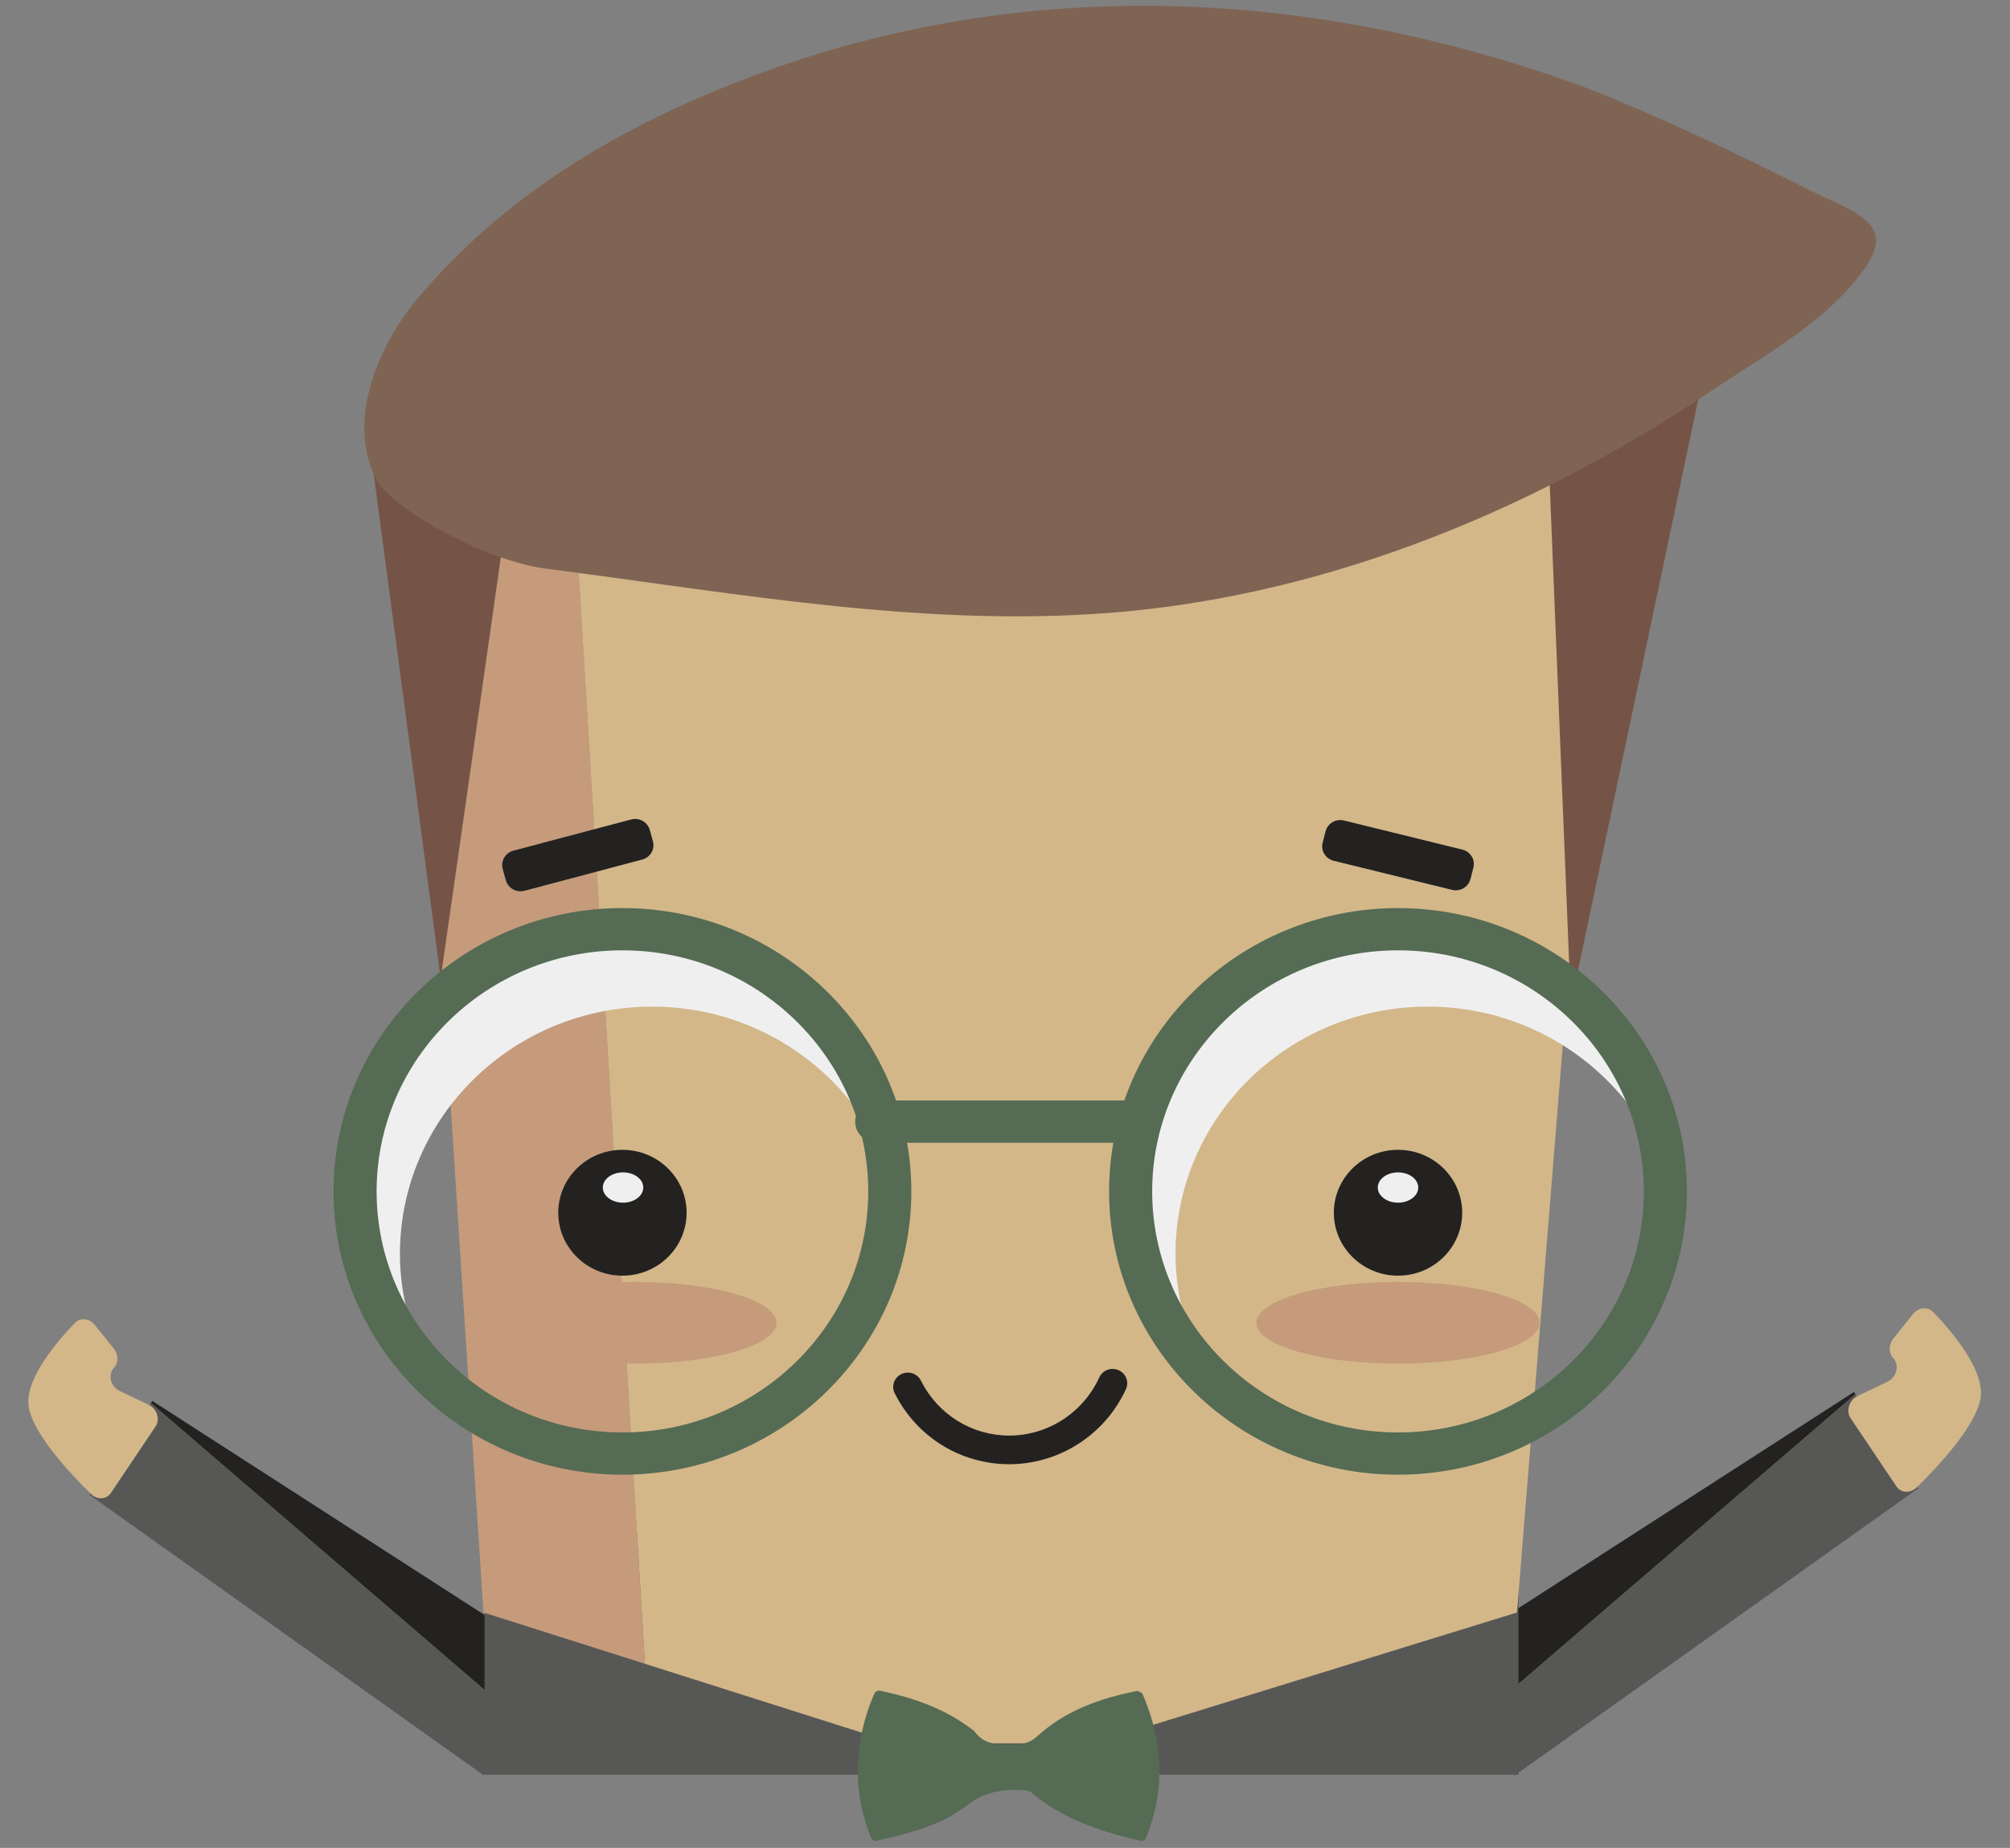 <svg width="174" height="160" viewBox="0 0 174 160" fill="none" xmlns="http://www.w3.org/2000/svg">
<rect x="0" y="0" width="174" height="160" fill="#808080" stroke="none"/>
<path fill-rule="evenodd" clip-rule="evenodd" d="M124.89 143.469L160.493 120.525L160.621 120.716L128.061 148.721L124.89 143.469Z" fill="#232221"/>
<path fill-rule="evenodd" clip-rule="evenodd" d="M131.096 153.745L128.062 148.722L160.622 120.716L166.067 128.862L131.096 153.745Z" fill="#575756"/>
<path fill-rule="evenodd" clip-rule="evenodd" d="M164.169 128.703C164.559 129.284 165.378 129.322 165.926 128.786C167.724 127.028 171.24 123.304 171.472 120.874C171.702 118.456 168.85 115.156 167.344 113.598C166.872 113.108 166.06 113.198 165.587 113.791L163.895 115.91C163.482 116.428 163.479 117.151 163.889 117.582C164.456 118.179 164.199 119.258 163.398 119.64L160.803 120.876C160.075 121.223 159.779 122.166 160.201 122.796L164.169 128.703Z" fill="#D3B789"/>
<path fill-rule="evenodd" clip-rule="evenodd" d="M47.93 143.688L13.182 121.296L13.057 121.483L44.834 148.814L47.93 143.688Z" fill="#232221"/>
<path fill-rule="evenodd" clip-rule="evenodd" d="M41.874 153.717L44.835 148.815L13.058 121.482L7.743 129.432L41.874 153.717Z" fill="#575756"/>
<path fill-rule="evenodd" clip-rule="evenodd" d="M9.595 129.278C9.214 129.844 8.415 129.882 7.879 129.359C6.125 127.643 2.693 124.008 2.467 121.637C2.242 119.276 5.026 116.056 6.496 114.535C6.957 114.057 7.749 114.145 8.211 114.723L9.862 116.792C10.265 117.298 10.268 118.003 9.868 118.423C9.314 119.006 9.565 120.06 10.347 120.432L12.88 121.639C13.591 121.977 13.88 122.898 13.467 123.512L9.595 129.278Z" fill="#D3B789"/>
<rect x="41.946" y="132.78" width="89.506" height="20.886" fill="#575756"/>
<path fill-rule="evenodd" clip-rule="evenodd" d="M34.916 32.264L41.848 139.619L55.829 144.06L49.042 32.264H34.916Z" fill="#C59B7B"/>
<path fill-rule="evenodd" clip-rule="evenodd" d="M49.042 32.264L55.829 144.06L75.934 150.447C76.977 150.778 78.066 150.947 79.161 150.947H93.028C94.095 150.947 95.156 150.786 96.173 150.472L131.321 139.619L139.987 32.264H49.042Z" fill="#D3B789"/>
<path fill-rule="evenodd" clip-rule="evenodd" d="M54.961 82.322C54.961 83.827 53.717 85.047 52.183 85.047C50.648 85.047 49.405 83.827 49.405 82.322C49.405 80.817 50.648 79.598 52.183 79.598C53.717 79.598 54.961 80.817 54.961 82.322Z" fill="#D3B789"/>
<path fill-rule="evenodd" clip-rule="evenodd" d="M133.278 114.535C133.278 116.489 127.791 118.074 121.022 118.074C114.253 118.074 108.766 116.489 108.766 114.535C108.766 112.58 114.253 110.996 121.022 110.996C127.791 110.996 133.278 112.58 133.278 114.535Z" fill="#C59B7B"/>
<path fill-rule="evenodd" clip-rule="evenodd" d="M67.218 114.535C67.218 116.489 61.73 118.074 54.961 118.074C48.193 118.074 42.705 116.489 42.705 114.535C42.705 112.58 48.193 110.996 54.961 110.996C61.73 110.996 67.218 112.58 67.218 114.535Z" fill="#C59B7B"/>
<path fill-rule="evenodd" clip-rule="evenodd" d="M146.94 34.199C146.858 34.136 146.747 34.124 146.653 34.168L134.24 39.946C134.141 39.991 134.079 40.091 134.084 40.199L135.894 84.79C135.899 84.925 136.007 85.035 136.144 85.046C136.153 85.047 136.16 85.047 136.168 85.047C136.297 85.047 136.409 84.959 136.435 84.833L147.038 34.465C147.06 34.365 147.021 34.262 146.94 34.199Z" fill="#755447"/>
<path fill-rule="evenodd" clip-rule="evenodd" d="M44.27 39.923L32.326 38.191C32.239 38.178 32.158 38.206 32.097 38.263C32.036 38.319 32.005 38.401 32.014 38.484L38.142 84.66C38.156 84.793 44.499 40.235 44.499 40.235C44.511 40.164 44.494 40.09 44.452 40.031C44.408 39.972 44.342 39.934 44.27 39.923Z" fill="#755447"/>
<path fill-rule="evenodd" clip-rule="evenodd" d="M87.375 126.779C83.155 126.779 79.353 124.425 77.452 120.635C77.144 120.02 77.402 119.278 78.029 118.975C78.655 118.673 79.412 118.926 79.721 119.541C81.192 122.476 84.125 124.3 87.375 124.3C90.706 124.3 93.764 122.322 95.164 119.261C95.45 118.636 96.197 118.357 96.834 118.637C97.471 118.918 97.756 119.651 97.47 120.276C95.663 124.226 91.7 126.779 87.375 126.779Z" fill="#232221"/>
<path fill-rule="evenodd" clip-rule="evenodd" d="M159.824 21.647C159.834 21.637 159.843 21.63 159.852 21.62C159.856 21.637 159.87 21.655 159.872 21.672C159.87 21.651 159.846 21.65 159.824 21.647ZM156.306 16.293C150.192 13.201 143.914 10.226 137.54 7.679C113.917 -1.046 88.831 -2.309 65.082 6.615C53.956 10.796 43.933 16.656 36.251 25.725C32.653 29.973 29.913 36.597 32.646 41.619C33.892 43.908 41.7 48.521 47.329 49.246C63.998 51.393 80.764 54.512 97.499 52.94C109.696 51.795 121.546 48.131 132.512 42.83C137.954 40.199 143.19 37.163 148.199 33.808C152.763 30.752 158.236 27.793 161.424 23.242C164.278 19.169 160.355 18.34 156.306 16.293Z" fill="#7F6454"/>
<path fill-rule="evenodd" clip-rule="evenodd" d="M125.762 76.817L115.512 74.296C114.94 74.156 114.593 73.587 114.736 73.027L114.99 72.037C115.133 71.476 115.712 71.136 116.284 71.276L126.534 73.797C127.106 73.937 127.453 74.506 127.31 75.066L127.056 76.056C126.913 76.617 126.334 76.957 125.762 76.817Z" fill="#232221"/>
<path fill-rule="evenodd" clip-rule="evenodd" d="M116.022 71.485C115.646 71.485 115.318 71.736 115.226 72.095L114.973 73.085C114.92 73.294 114.952 73.51 115.065 73.695C115.178 73.88 115.357 74.01 115.57 74.063L125.82 76.583C126.256 76.69 126.709 76.421 126.817 75.998L127.07 75.008C127.124 74.799 127.091 74.582 126.978 74.398C126.865 74.213 126.686 74.082 126.473 74.03L116.223 71.51C116.157 71.494 116.09 71.485 116.022 71.485ZM126.021 77.089C125.914 77.089 125.806 77.076 125.701 77.05L115.451 74.53C115.111 74.446 114.824 74.238 114.644 73.943C114.464 73.648 114.412 73.301 114.497 72.968L114.75 71.978C114.897 71.404 115.42 71.004 116.022 71.004C116.13 71.004 116.237 71.017 116.342 71.043L126.593 73.563C126.933 73.647 127.219 73.855 127.4 74.15C127.58 74.445 127.632 74.791 127.547 75.125L127.293 76.115C127.146 76.689 126.623 77.089 126.021 77.089Z" fill="#232221"/>
<path fill-rule="evenodd" clip-rule="evenodd" d="M55.533 74.193L45.334 76.897C44.765 77.048 44.179 76.717 44.025 76.159L43.754 75.172C43.6 74.615 43.937 74.04 44.505 73.889L54.705 71.186C55.274 71.035 55.86 71.365 56.014 71.923L56.285 72.909C56.439 73.468 56.102 74.042 55.533 74.193Z" fill="#232221"/>
<path fill-rule="evenodd" clip-rule="evenodd" d="M54.984 71.39C54.912 71.39 54.84 71.399 54.77 71.418L44.57 74.122C44.133 74.238 43.873 74.681 43.991 75.11L44.263 76.096C44.378 76.516 44.838 76.779 45.27 76.664L55.469 73.96C55.907 73.844 56.166 73.401 56.048 72.972L55.777 71.986C55.681 71.635 55.354 71.39 54.984 71.39ZM45.055 77.174C44.464 77.174 43.943 76.782 43.789 76.222L43.517 75.235C43.329 74.55 43.743 73.842 44.442 73.657L54.641 70.953C54.754 70.923 54.869 70.908 54.984 70.908C55.576 70.908 56.097 71.3 56.251 71.861L56.522 72.847C56.711 73.532 56.296 74.24 55.598 74.425L45.398 77.129C45.286 77.159 45.171 77.174 45.055 77.174Z" fill="#232221"/>
<path fill-rule="evenodd" clip-rule="evenodd" d="M98.727 98.946H75.896C74.866 98.946 74.031 98.127 74.031 97.117C74.031 96.107 74.866 95.288 75.896 95.288H98.727C99.757 95.288 100.591 96.107 100.591 97.117C100.591 98.127 99.757 98.946 98.727 98.946Z" fill="#556B54"/>
<path fill-rule="evenodd" clip-rule="evenodd" d="M123.6 87.161C130.64 87.161 136.884 90.442 140.878 95.515C138.502 86.209 129.942 79.307 119.717 79.307C107.655 79.307 97.877 88.897 97.877 100.727C97.877 105.652 99.59 110.176 102.438 113.794C102.012 112.123 101.76 110.383 101.76 108.582C101.76 96.751 111.538 87.161 123.6 87.161Z" fill="#EFEFEF"/>
<path fill-rule="evenodd" clip-rule="evenodd" d="M121.022 82.285C109.287 82.285 99.741 91.649 99.741 103.158C99.741 114.666 109.287 124.029 121.022 124.029C132.756 124.029 142.302 114.666 142.302 103.158C142.302 91.649 132.756 82.285 121.022 82.285ZM121.022 127.687C107.231 127.687 96.012 116.683 96.012 103.158C96.012 89.631 107.231 78.627 121.022 78.627C134.812 78.627 146.031 89.631 146.031 103.158C146.031 116.683 134.812 127.687 121.022 127.687Z" fill="#556B54"/>
<path fill-rule="evenodd" clip-rule="evenodd" d="M56.459 87.161C63.5 87.161 69.743 90.442 73.737 95.515C71.361 86.209 62.801 79.307 52.576 79.307C40.514 79.307 30.736 88.897 30.736 100.727C30.736 105.652 32.449 110.176 35.298 113.794C34.871 112.123 34.62 110.383 34.62 108.582C34.62 96.751 44.398 87.161 56.459 87.161Z" fill="#EFEFEF"/>
<path fill-rule="evenodd" clip-rule="evenodd" d="M53.882 82.285C42.148 82.285 32.601 91.649 32.601 103.158C32.601 114.666 42.148 124.029 53.882 124.029C65.616 124.029 75.162 114.666 75.162 103.158C75.162 91.649 65.616 82.285 53.882 82.285ZM53.882 127.687C40.091 127.687 28.872 116.683 28.872 103.158C28.872 89.631 40.091 78.627 53.882 78.627C67.672 78.627 78.892 89.631 78.892 103.158C78.892 116.683 67.672 127.687 53.882 127.687Z" fill="#556B54"/>
<path fill-rule="evenodd" clip-rule="evenodd" d="M59.437 105.006C59.437 108.016 56.95 110.455 53.882 110.455C50.813 110.455 48.326 108.016 48.326 105.006C48.326 101.997 50.813 99.558 53.882 99.558C56.95 99.558 59.437 101.997 59.437 105.006Z" fill="#232221"/>
<path fill-rule="evenodd" clip-rule="evenodd" d="M126.578 105.006C126.578 108.016 124.09 110.455 121.023 110.455C117.954 110.455 115.467 108.016 115.467 105.006C115.467 101.997 117.954 99.558 121.023 99.558C124.09 99.558 126.578 101.997 126.578 105.006Z" fill="#232221"/>
<path fill-rule="evenodd" clip-rule="evenodd" d="M55.686 102.823C55.686 103.547 54.902 104.134 53.934 104.134C52.967 104.134 52.183 103.547 52.183 102.823C52.183 102.098 52.967 101.511 53.934 101.511C54.902 101.511 55.686 102.098 55.686 102.823Z" fill="#EFEFEF"/>
<path fill-rule="evenodd" clip-rule="evenodd" d="M122.774 102.823C122.774 103.547 121.99 104.134 121.022 104.134C120.055 104.134 119.271 103.547 119.271 102.823C119.271 102.098 120.055 101.511 121.022 101.511C121.99 101.511 122.774 102.098 122.774 102.823Z" fill="#EFEFEF"/>
<path fill-rule="evenodd" clip-rule="evenodd" d="M85.744 153.404L99.116 157.635C99.762 154.994 99.667 152.293 98.854 149.566L85.744 153.404Z" fill="#575756"/>
<path fill-rule="evenodd" clip-rule="evenodd" d="M75.847 150.273C75.326 152.334 75.228 154.378 75.543 156.391L85.744 153.404L75.847 150.273Z" fill="#575756"/>
<path fill-rule="evenodd" clip-rule="evenodd" d="M74.255 153.311C74.281 151.076 74.718 148.923 75.596 146.857C75.724 146.554 75.823 146.314 76.262 146.407C79.158 147.019 81.89 147.99 84.244 149.817C84.279 149.845 84.325 149.864 84.349 149.899C85.218 151.136 86.504 151.066 87.826 151.054C88.634 151.046 89.217 150.862 89.837 150.297C92.24 148.107 95.219 147.056 98.374 146.422C98.536 146.389 98.86 146.555 98.924 146.704C100.662 150.768 100.902 154.875 99.252 159.032C99.114 159.382 98.919 159.433 98.58 159.352C95.204 158.548 91.949 157.491 89.266 155.192C89.144 155.088 88.947 155.069 88.784 155.016C88.743 155.003 88.694 155.017 88.648 155.013C86.856 154.891 85.278 155.105 83.722 156.313C81.512 158.03 78.741 158.726 76.008 159.359C75.644 159.444 75.489 159.334 75.358 159.008C74.625 157.175 74.245 155.281 74.255 153.311Z" fill="#556B54"/>
</svg>

